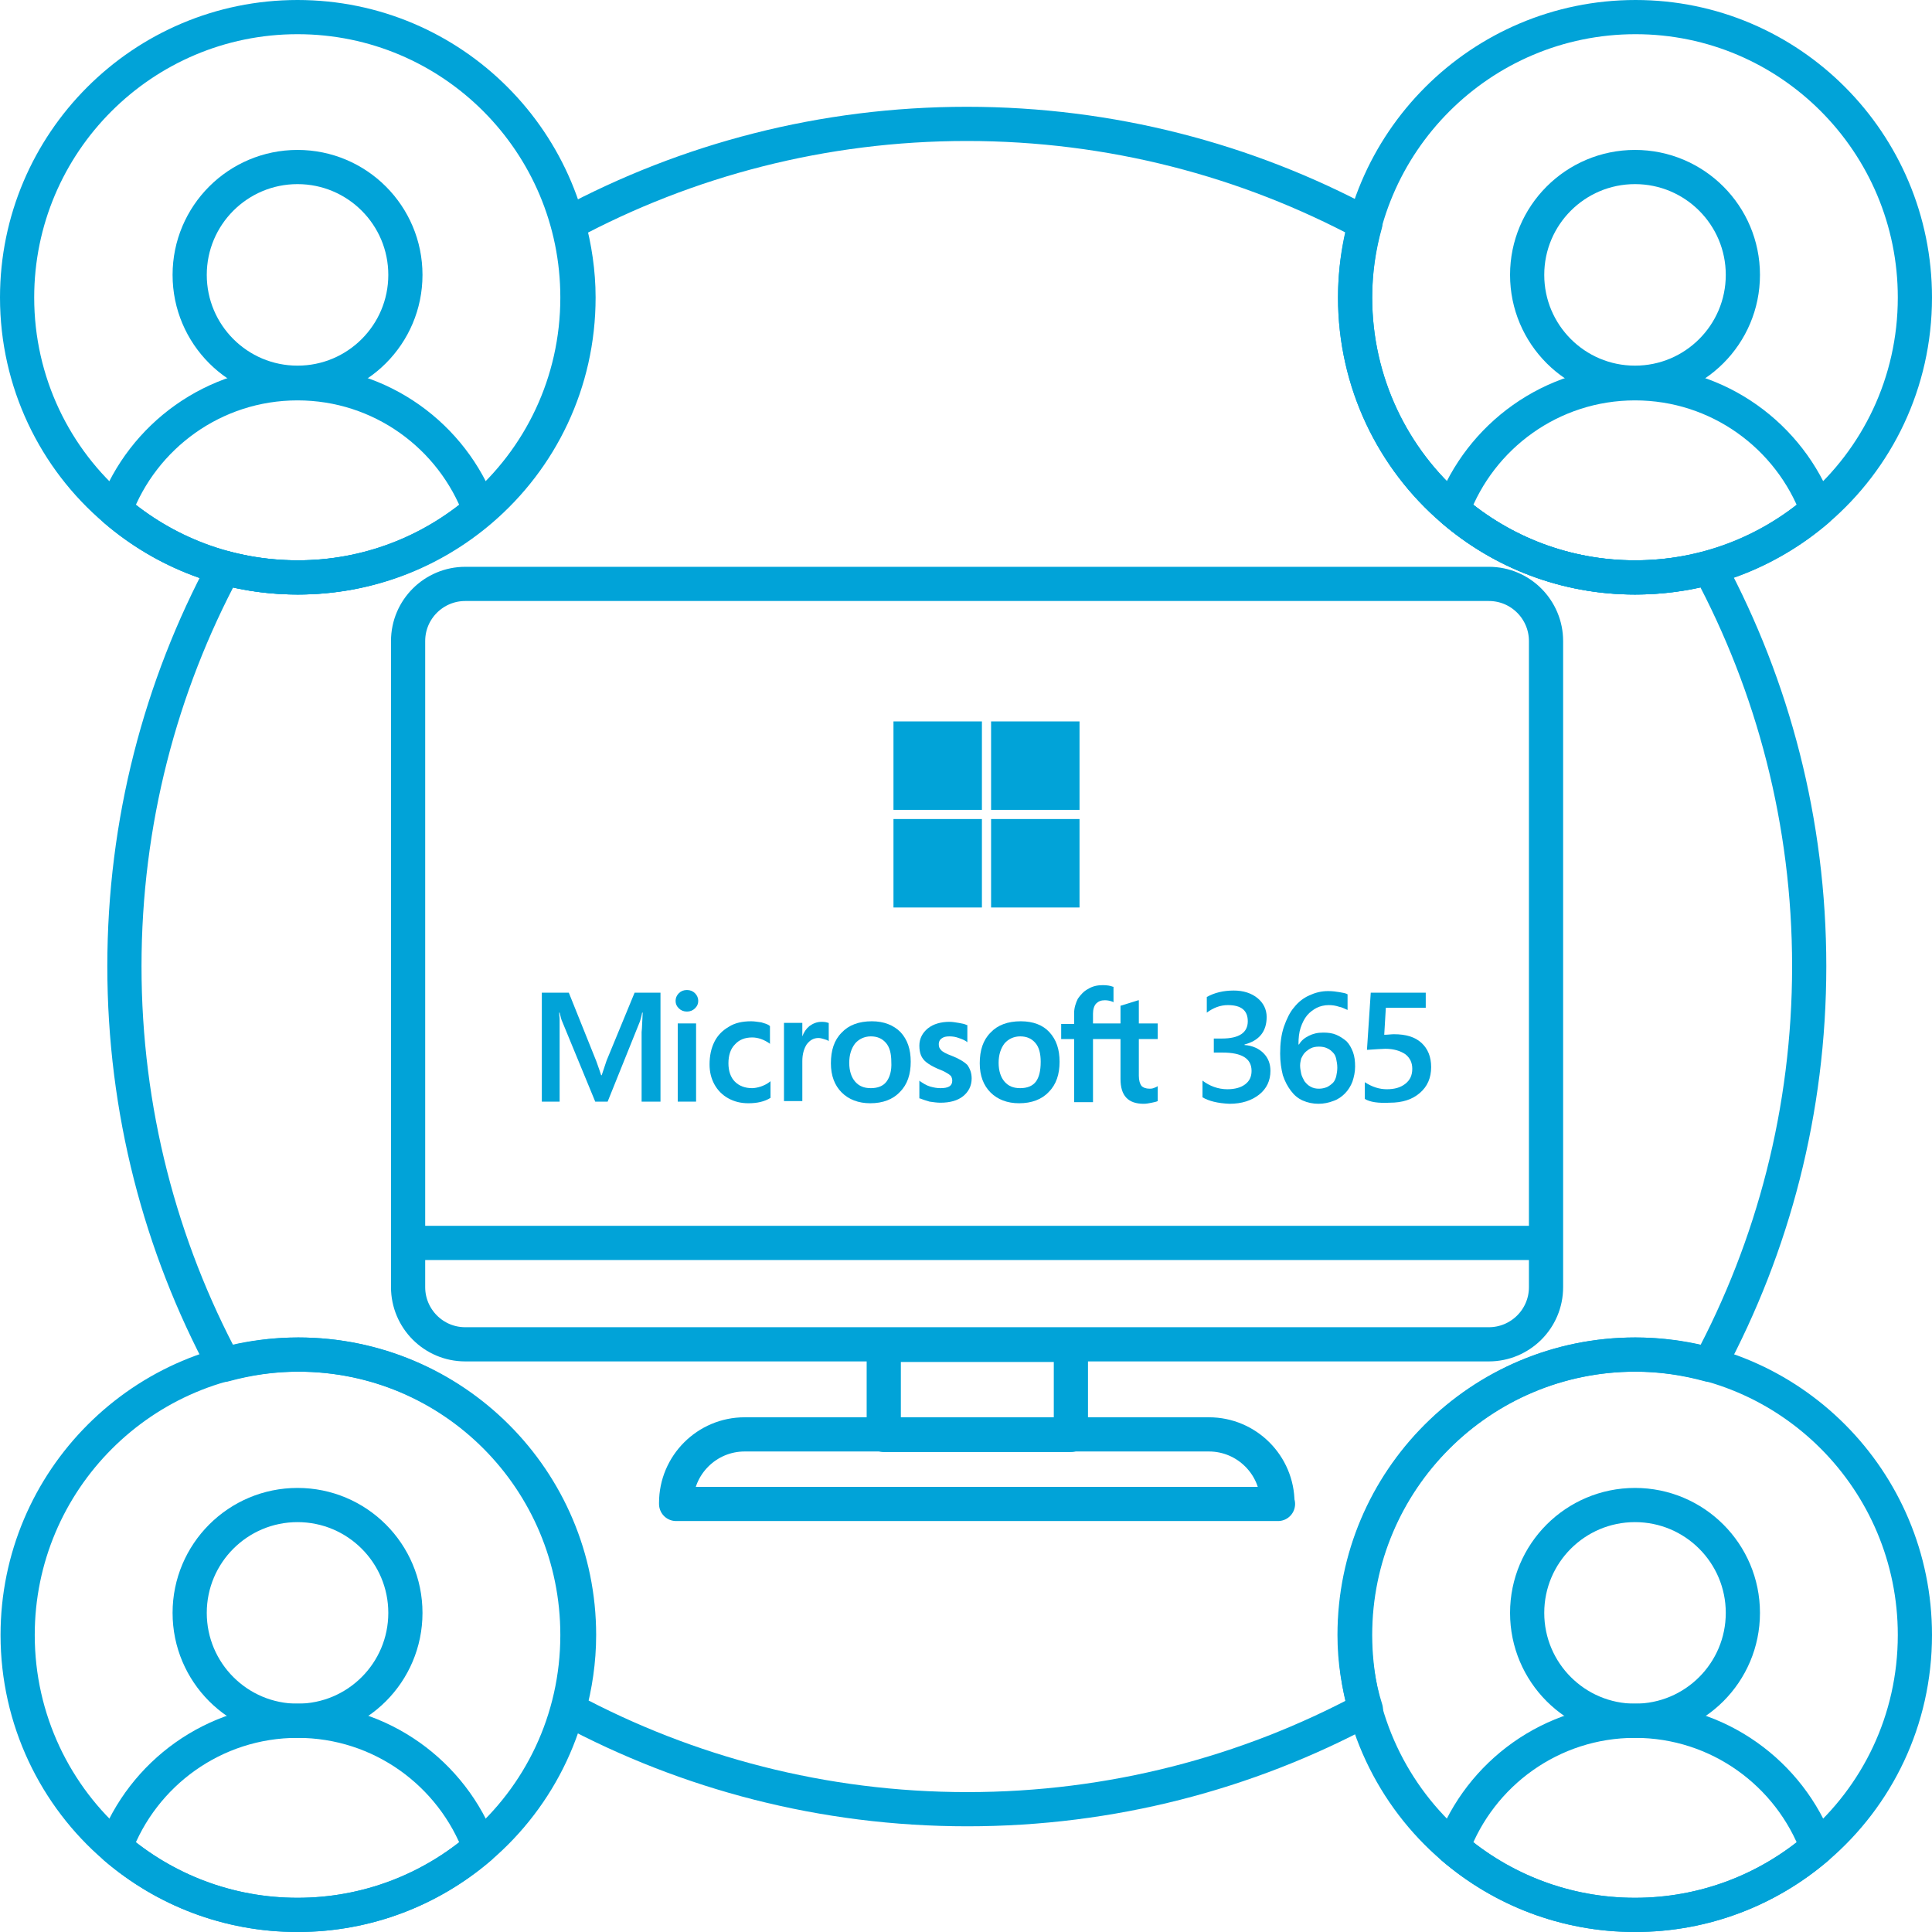 <?xml version="1.0" encoding="UTF-8"?>
<svg xmlns="http://www.w3.org/2000/svg" width="113" height="113" viewBox="0 0 113 113" fill="none">
  <path d="M17.402 22.386C20.887 22.386 23.711 19.562 23.711 16.078C23.711 12.593 20.887 9.769 17.402 9.769C13.918 9.769 11.094 12.593 11.094 16.078C11.094 19.562 13.918 22.386 17.402 22.386Z" stroke="#01A3D8" stroke-width="2" stroke-linejoin="round"></path>
  <path d="M28.064 29.83C25.194 32.291 21.471 33.773 17.402 33.773C13.333 33.773 9.611 32.291 6.741 29.83C8.35 25.509 12.513 22.418 17.402 22.418C22.292 22.418 26.455 25.509 28.064 29.83Z" stroke="#01A3D8" stroke-width="2" stroke-linejoin="round"></path>
  <path d="M33.773 17.402C33.773 22.386 31.565 26.834 28.064 29.83C25.194 32.291 21.471 33.773 17.402 33.773C13.333 33.773 9.611 32.291 6.741 29.83C3.208 26.834 1 22.355 1 17.402C1 8.35 8.35 1 17.402 1C26.455 1 33.773 8.35 33.773 17.402Z" stroke="#01A3D8" stroke-width="2" stroke-linejoin="round"></path>
  <path d="M95.629 22.386C99.113 22.386 101.938 19.562 101.938 16.078C101.938 12.593 99.113 9.769 95.629 9.769C92.145 9.769 89.321 12.593 89.321 16.078C89.321 19.562 92.145 22.386 95.629 22.386Z" stroke="#01A3D8" stroke-width="2" stroke-linejoin="round"></path>
  <path d="M106.291 29.83C103.42 32.291 99.698 33.773 95.629 33.773C91.56 33.773 87.838 32.291 84.968 29.83C86.576 25.509 90.74 22.418 95.629 22.418C100.518 22.418 104.682 25.509 106.291 29.83Z" stroke="#01A3D8" stroke-width="2" stroke-linejoin="round"></path>
  <path d="M112 17.402C112 22.386 109.792 26.834 106.291 29.83C103.42 32.291 99.698 33.773 95.629 33.773C91.56 33.773 87.838 32.291 84.968 29.83C81.466 26.834 79.258 22.355 79.258 17.402C79.258 8.35 86.608 1 95.661 1C104.682 1 112 8.35 112 17.402Z" stroke="#01A3D8" stroke-width="2" stroke-linejoin="round"></path>
  <path d="M95.629 100.645C99.113 100.645 101.938 97.82 101.938 94.336C101.938 90.852 99.113 88.027 95.629 88.027C92.145 88.027 89.321 90.852 89.321 94.336C89.321 97.82 92.145 100.645 95.629 100.645Z" stroke="#01A3D8" stroke-width="2" stroke-linejoin="round"></path>
  <path d="M106.291 108.057C103.42 110.518 99.698 112 95.629 112C91.56 112 87.838 110.518 84.968 108.057C86.576 103.736 90.74 100.645 95.629 100.645C100.518 100.645 104.682 103.736 106.291 108.057Z" stroke="#01A3D8" stroke-width="2" stroke-linejoin="round"></path>
  <path d="M112 95.629C112 100.613 109.792 105.061 106.291 108.057C103.42 110.518 99.698 112 95.629 112C91.56 112 87.838 110.518 84.968 108.057C81.466 105.061 79.258 100.581 79.258 95.629C79.258 86.576 86.608 79.227 95.661 79.227C104.682 79.227 112 86.576 112 95.629Z" stroke="#01A3D8" stroke-width="2" stroke-linejoin="round"></path>
  <path d="M17.402 100.645C20.887 100.645 23.711 97.82 23.711 94.336C23.711 90.852 20.887 88.027 17.402 88.027C13.918 88.027 11.094 90.852 11.094 94.336C11.094 97.82 13.918 100.645 17.402 100.645Z" stroke="#01A3D8" stroke-width="2" stroke-linejoin="round"></path>
  <path d="M28.064 108.057C25.194 110.518 21.471 112 17.402 112C13.333 112 9.611 110.518 6.741 108.057C8.35 103.736 12.513 100.645 17.402 100.645C22.292 100.645 26.455 103.736 28.064 108.057Z" stroke="#01A3D8" stroke-width="2" stroke-linejoin="round"></path>
  <path d="M33.773 95.629C33.773 100.613 31.565 105.061 28.064 108.057C25.194 110.518 21.471 112 17.402 112C13.333 112 9.611 110.518 6.741 108.057C3.24 105.061 1.032 100.581 1.032 95.629C1.032 86.576 8.381 79.227 17.434 79.227C26.487 79.227 33.773 86.576 33.773 95.629Z" stroke="#01A3D8" stroke-width="2" stroke-linejoin="round"></path>
  <path d="M79.227 95.629C79.227 86.576 86.576 79.227 95.629 79.227C97.143 79.227 98.594 79.448 99.982 79.826C103.704 72.887 105.818 64.938 105.818 56.516C105.818 48.094 103.704 40.145 99.982 33.206C98.594 33.584 97.143 33.773 95.629 33.773C91.56 33.773 87.838 32.291 84.968 29.83C81.466 26.834 79.258 22.355 79.258 17.402C79.258 15.888 79.479 14.437 79.858 13.081C72.918 9.359 64.969 7.246 56.547 7.246C48.125 7.246 40.176 9.359 33.237 13.081C33.615 14.469 33.836 15.92 33.836 17.402C33.836 22.386 31.628 26.834 28.127 29.83C25.257 32.291 21.535 33.773 17.465 33.773C15.951 33.773 14.5 33.584 13.113 33.206C9.39 40.145 7.277 48.094 7.277 56.516C7.277 64.938 9.39 72.887 13.113 79.826C14.5 79.448 15.951 79.227 17.465 79.227C26.518 79.227 33.868 86.576 33.868 95.629C33.868 97.143 33.647 98.594 33.269 99.982C40.208 103.704 48.157 105.818 56.579 105.818C65.001 105.818 72.95 103.704 79.889 99.982C79.448 98.594 79.227 97.112 79.227 95.629Z" stroke="#01A3D8" stroke-width="2" stroke-linejoin="round"></path>
  <path d="M35.477 62.036L35.193 62.888H35.161C35.098 62.698 35.003 62.414 34.877 62.067L33.269 58.061H31.691V64.433H32.732V60.522C32.732 60.269 32.732 59.986 32.732 59.639C32.732 59.481 32.701 59.323 32.701 59.228H32.732C32.795 59.481 32.827 59.639 32.89 59.765L34.814 64.433H35.54L37.432 59.733C37.464 59.639 37.527 59.418 37.558 59.228H37.59C37.558 59.702 37.558 60.112 37.527 60.364V64.433H38.631V58.061H37.117L35.477 62.036Z" fill="#01A3D8"></path>
  <path d="M40.713 59.859H39.64V64.433H40.713V59.859Z" fill="#01A3D8"></path>
  <path d="M40.176 57.904C39.987 57.904 39.83 57.967 39.703 58.093C39.577 58.219 39.514 58.377 39.514 58.535C39.514 58.724 39.577 58.85 39.703 58.976C39.83 59.102 39.987 59.165 40.176 59.165C40.366 59.165 40.523 59.102 40.65 58.976C40.776 58.85 40.839 58.724 40.839 58.535C40.839 58.377 40.776 58.219 40.65 58.093C40.523 57.967 40.366 57.904 40.176 57.904Z" fill="#01A3D8"></path>
  <path d="M44.529 59.796C44.309 59.765 44.119 59.733 43.93 59.733C43.425 59.733 42.984 59.828 42.637 60.049C42.258 60.269 41.974 60.553 41.785 60.932C41.596 61.31 41.501 61.752 41.501 62.257C41.501 62.698 41.596 63.077 41.785 63.424C41.974 63.771 42.258 64.055 42.605 64.244C42.952 64.433 43.331 64.528 43.772 64.528C44.277 64.528 44.719 64.433 45.066 64.212V63.234L45.034 63.266C44.876 63.392 44.687 63.487 44.498 63.55C44.309 63.613 44.119 63.645 43.993 63.645C43.583 63.645 43.236 63.518 42.984 63.266C42.731 63.014 42.605 62.635 42.605 62.194C42.605 61.72 42.731 61.342 42.984 61.09C43.236 60.806 43.583 60.679 43.993 60.679C44.34 60.679 44.687 60.806 45.002 61.026L45.034 61.058V60.017C44.908 59.891 44.719 59.859 44.529 59.796Z" fill="#01A3D8"></path>
  <path d="M48.062 59.765C47.778 59.765 47.557 59.859 47.337 60.017C47.148 60.175 47.021 60.364 46.927 60.616V59.828H45.854V64.402H46.927V62.067C46.927 61.657 47.021 61.342 47.179 61.09C47.368 60.837 47.589 60.711 47.873 60.711C47.968 60.711 48.094 60.743 48.188 60.774C48.315 60.806 48.378 60.837 48.441 60.869L48.472 60.9V59.828H48.441C48.378 59.796 48.252 59.765 48.062 59.765Z" fill="#01A3D8"></path>
  <path d="M50.996 59.733C50.239 59.733 49.639 59.954 49.229 60.396C48.788 60.837 48.598 61.437 48.598 62.194C48.598 62.919 48.819 63.487 49.229 63.897C49.639 64.307 50.207 64.528 50.901 64.528C51.627 64.528 52.226 64.307 52.636 63.865C53.078 63.424 53.267 62.824 53.267 62.099C53.267 61.373 53.078 60.806 52.667 60.364C52.257 59.954 51.69 59.733 50.996 59.733ZM51.847 63.266C51.658 63.518 51.343 63.645 50.933 63.645C50.523 63.645 50.239 63.518 50.018 63.266C49.797 63.014 49.671 62.635 49.671 62.162C49.671 61.689 49.797 61.31 50.018 61.026C50.239 60.774 50.554 60.616 50.933 60.616C51.311 60.616 51.595 60.742 51.816 60.995C52.037 61.247 52.131 61.626 52.131 62.099C52.163 62.635 52.037 63.014 51.847 63.266Z" fill="#01A3D8"></path>
  <path d="M55.664 61.752C55.317 61.626 55.096 61.5 55.033 61.405C54.939 61.31 54.907 61.216 54.907 61.058C54.907 60.932 54.97 60.806 55.065 60.743C55.191 60.648 55.317 60.616 55.538 60.616C55.727 60.616 55.916 60.648 56.074 60.711C56.263 60.774 56.421 60.837 56.547 60.932L56.579 60.963V59.954H56.547C56.421 59.891 56.263 59.859 56.074 59.828C55.885 59.796 55.696 59.765 55.538 59.765C55.033 59.765 54.592 59.891 54.276 60.143C53.961 60.396 53.772 60.743 53.772 61.153C53.772 61.373 53.803 61.563 53.866 61.72C53.929 61.878 54.055 62.036 54.182 62.13C54.339 62.257 54.56 62.383 54.844 62.509C55.096 62.604 55.286 62.698 55.38 62.761C55.506 62.824 55.569 62.888 55.633 62.951C55.664 63.014 55.696 63.108 55.696 63.203C55.696 63.518 55.475 63.645 55.002 63.645C54.812 63.645 54.623 63.613 54.402 63.55C54.182 63.487 53.992 63.361 53.803 63.234L53.772 63.203V64.244H53.803C53.961 64.307 54.15 64.37 54.371 64.433C54.592 64.465 54.812 64.496 55.002 64.496C55.569 64.496 56.011 64.37 56.327 64.118C56.642 63.865 56.831 63.518 56.831 63.077C56.831 62.761 56.736 62.509 56.579 62.288C56.39 62.099 56.074 61.91 55.664 61.752Z" fill="#01A3D8"></path>
  <path d="M59.702 59.733C58.945 59.733 58.345 59.954 57.935 60.396C57.494 60.837 57.304 61.437 57.304 62.194C57.304 62.919 57.525 63.487 57.935 63.897C58.345 64.307 58.913 64.528 59.607 64.528C60.333 64.528 60.932 64.307 61.342 63.865C61.783 63.424 61.973 62.824 61.973 62.099C61.973 61.373 61.783 60.806 61.373 60.364C60.995 59.954 60.427 59.733 59.702 59.733ZM60.585 63.266C60.396 63.518 60.08 63.645 59.67 63.645C59.26 63.645 58.976 63.518 58.755 63.266C58.535 63.014 58.408 62.635 58.408 62.162C58.408 61.689 58.535 61.31 58.755 61.026C58.976 60.774 59.291 60.616 59.67 60.616C60.049 60.616 60.333 60.742 60.553 60.995C60.774 61.247 60.869 61.626 60.869 62.099C60.869 62.635 60.774 63.014 60.585 63.266Z" fill="#01A3D8"></path>
  <path d="M67.714 60.742V59.859H66.609V58.503H66.578L65.569 58.818H65.537V59.859H63.928V59.291C63.928 59.039 63.992 58.818 64.118 58.692C64.244 58.566 64.401 58.503 64.622 58.503C64.78 58.503 64.938 58.535 65.096 58.598L65.127 58.629V57.714H65.096C64.938 57.651 64.749 57.62 64.496 57.62C64.181 57.62 63.897 57.683 63.645 57.841C63.392 57.967 63.203 58.188 63.045 58.408C62.919 58.661 62.824 58.945 62.824 59.26V59.891H62.067V60.774H62.824V64.465H63.928V60.774H65.537V63.108C65.537 64.086 65.979 64.559 66.893 64.559C67.051 64.559 67.209 64.528 67.367 64.496C67.524 64.465 67.65 64.433 67.714 64.401V63.518L67.682 63.55C67.619 63.581 67.556 63.613 67.461 63.645C67.367 63.676 67.303 63.676 67.24 63.676C67.02 63.676 66.862 63.613 66.767 63.518C66.673 63.392 66.609 63.203 66.609 62.919V60.774H67.714V60.742Z" fill="#01A3D8"></path>
  <path d="M70.332 64.181V63.203C70.742 63.518 71.246 63.708 71.783 63.708C72.224 63.708 72.571 63.613 72.823 63.424C73.076 63.234 73.202 62.982 73.202 62.635C73.202 61.91 72.634 61.563 71.499 61.563H70.994V60.742H71.467C72.477 60.742 72.981 60.395 72.981 59.733C72.981 59.102 72.603 58.787 71.814 58.787C71.373 58.787 70.963 58.945 70.584 59.228V58.314C71.026 58.061 71.562 57.935 72.161 57.935C72.729 57.935 73.202 58.093 73.549 58.377C73.896 58.661 74.085 59.039 74.085 59.481C74.085 60.333 73.644 60.869 72.792 61.09V61.121C73.265 61.153 73.644 61.342 73.896 61.594C74.18 61.878 74.306 62.225 74.306 62.635C74.306 63.203 74.085 63.676 73.644 64.023C73.202 64.37 72.634 64.559 71.909 64.559C71.215 64.528 70.71 64.401 70.332 64.181Z" fill="#01A3D8"></path>
  <path d="M79.258 62.383C79.258 62.698 79.195 62.982 79.101 63.266C79.006 63.518 78.848 63.771 78.659 63.96C78.47 64.149 78.249 64.307 77.965 64.401C77.713 64.496 77.429 64.559 77.113 64.559C76.798 64.559 76.483 64.496 76.199 64.37C75.915 64.244 75.694 64.055 75.505 63.802C75.315 63.55 75.158 63.266 75.031 62.887C74.937 62.509 74.874 62.099 74.874 61.626C74.874 61.026 74.937 60.522 75.095 60.048C75.252 59.607 75.442 59.197 75.694 58.913C75.946 58.597 76.23 58.377 76.577 58.219C76.924 58.061 77.271 57.967 77.681 57.967C77.933 57.967 78.154 57.998 78.344 58.03C78.533 58.061 78.722 58.093 78.817 58.156V59.071C78.659 59.008 78.501 58.913 78.312 58.881C78.123 58.818 77.933 58.787 77.713 58.787C77.46 58.787 77.208 58.85 77.019 58.944C76.829 59.039 76.609 59.197 76.451 59.386C76.293 59.575 76.167 59.828 76.072 60.112C75.978 60.395 75.946 60.711 75.946 61.089H75.978C76.104 60.869 76.293 60.711 76.546 60.585C76.798 60.459 77.05 60.395 77.397 60.395C77.681 60.395 77.933 60.427 78.154 60.522C78.375 60.616 78.564 60.742 78.754 60.9C78.911 61.058 79.037 61.279 79.132 61.531C79.227 61.783 79.258 62.067 79.258 62.383ZM78.217 62.446C78.217 62.257 78.186 62.099 78.154 61.941C78.123 61.783 78.06 61.657 77.965 61.563C77.87 61.468 77.776 61.373 77.618 61.31C77.492 61.247 77.334 61.216 77.145 61.216C76.956 61.216 76.798 61.247 76.672 61.31C76.546 61.373 76.419 61.468 76.325 61.563C76.23 61.657 76.167 61.783 76.104 61.91C76.072 62.036 76.041 62.193 76.041 62.32C76.041 62.477 76.072 62.635 76.104 62.793C76.135 62.95 76.23 63.108 76.293 63.234C76.388 63.361 76.514 63.487 76.64 63.55C76.798 63.644 76.956 63.676 77.145 63.676C77.303 63.676 77.46 63.644 77.618 63.581C77.744 63.518 77.87 63.424 77.965 63.329C78.06 63.234 78.123 63.077 78.154 62.95C78.186 62.793 78.217 62.635 78.217 62.446Z" fill="#01A3D8"></path>
  <path d="M79.826 64.275V63.297C80.268 63.581 80.678 63.708 81.119 63.708C81.561 63.708 81.908 63.613 82.192 63.392C82.476 63.171 82.602 62.888 82.602 62.509C82.602 62.162 82.476 61.878 82.192 61.657C81.908 61.468 81.529 61.342 81.025 61.342C80.835 61.342 80.489 61.373 79.952 61.405L80.173 58.061H83.39V58.945H81.056L80.962 60.522C81.182 60.522 81.372 60.49 81.529 60.49C82.223 60.49 82.76 60.648 83.138 60.995C83.517 61.342 83.706 61.815 83.706 62.414C83.706 63.045 83.485 63.55 83.043 63.928C82.602 64.307 82.034 64.496 81.277 64.496C80.615 64.528 80.141 64.465 79.826 64.275Z" fill="#01A3D8"></path>
  <path d="M68.061 34.152H87.081C88.942 34.152 90.425 35.666 90.425 37.495V75.284C90.425 77.145 88.91 78.627 87.081 78.627H27.212C25.351 78.627 23.869 77.113 23.869 75.284V37.495C23.869 35.634 25.383 34.152 27.212 34.152H68.061Z" stroke="#01A3D8" stroke-width="2" stroke-linejoin="round"></path>
  <path d="M62.635 78.659H51.69V83.927H62.635V78.659Z" stroke="#01A3D8" stroke-width="2" stroke-linejoin="round"></path>
  <path d="M74.748 87.964H39.546V87.901C39.546 85.693 41.344 83.895 43.552 83.895H70.71C72.918 83.895 74.716 85.693 74.716 87.901V87.964H74.748Z" stroke="#01A3D8" stroke-width="2" stroke-linejoin="round"></path>
  <path d="M23.837 72.697H90.424" stroke="#01A3D8" stroke-width="2" stroke-linejoin="round"></path>
  <path d="M57.431 42.195H52.258V47.368H57.431V42.195Z" fill="#01A3D8"></path>
  <path d="M63.14 42.195H57.967V47.368H63.14V42.195Z" fill="#01A3D8"></path>
  <path d="M57.431 47.904H52.258V53.078H57.431V47.904Z" fill="#01A3D8"></path>
  <path d="M63.14 47.904H57.967V53.078H63.14V47.904Z" fill="#01A3D8"></path>
</svg>
